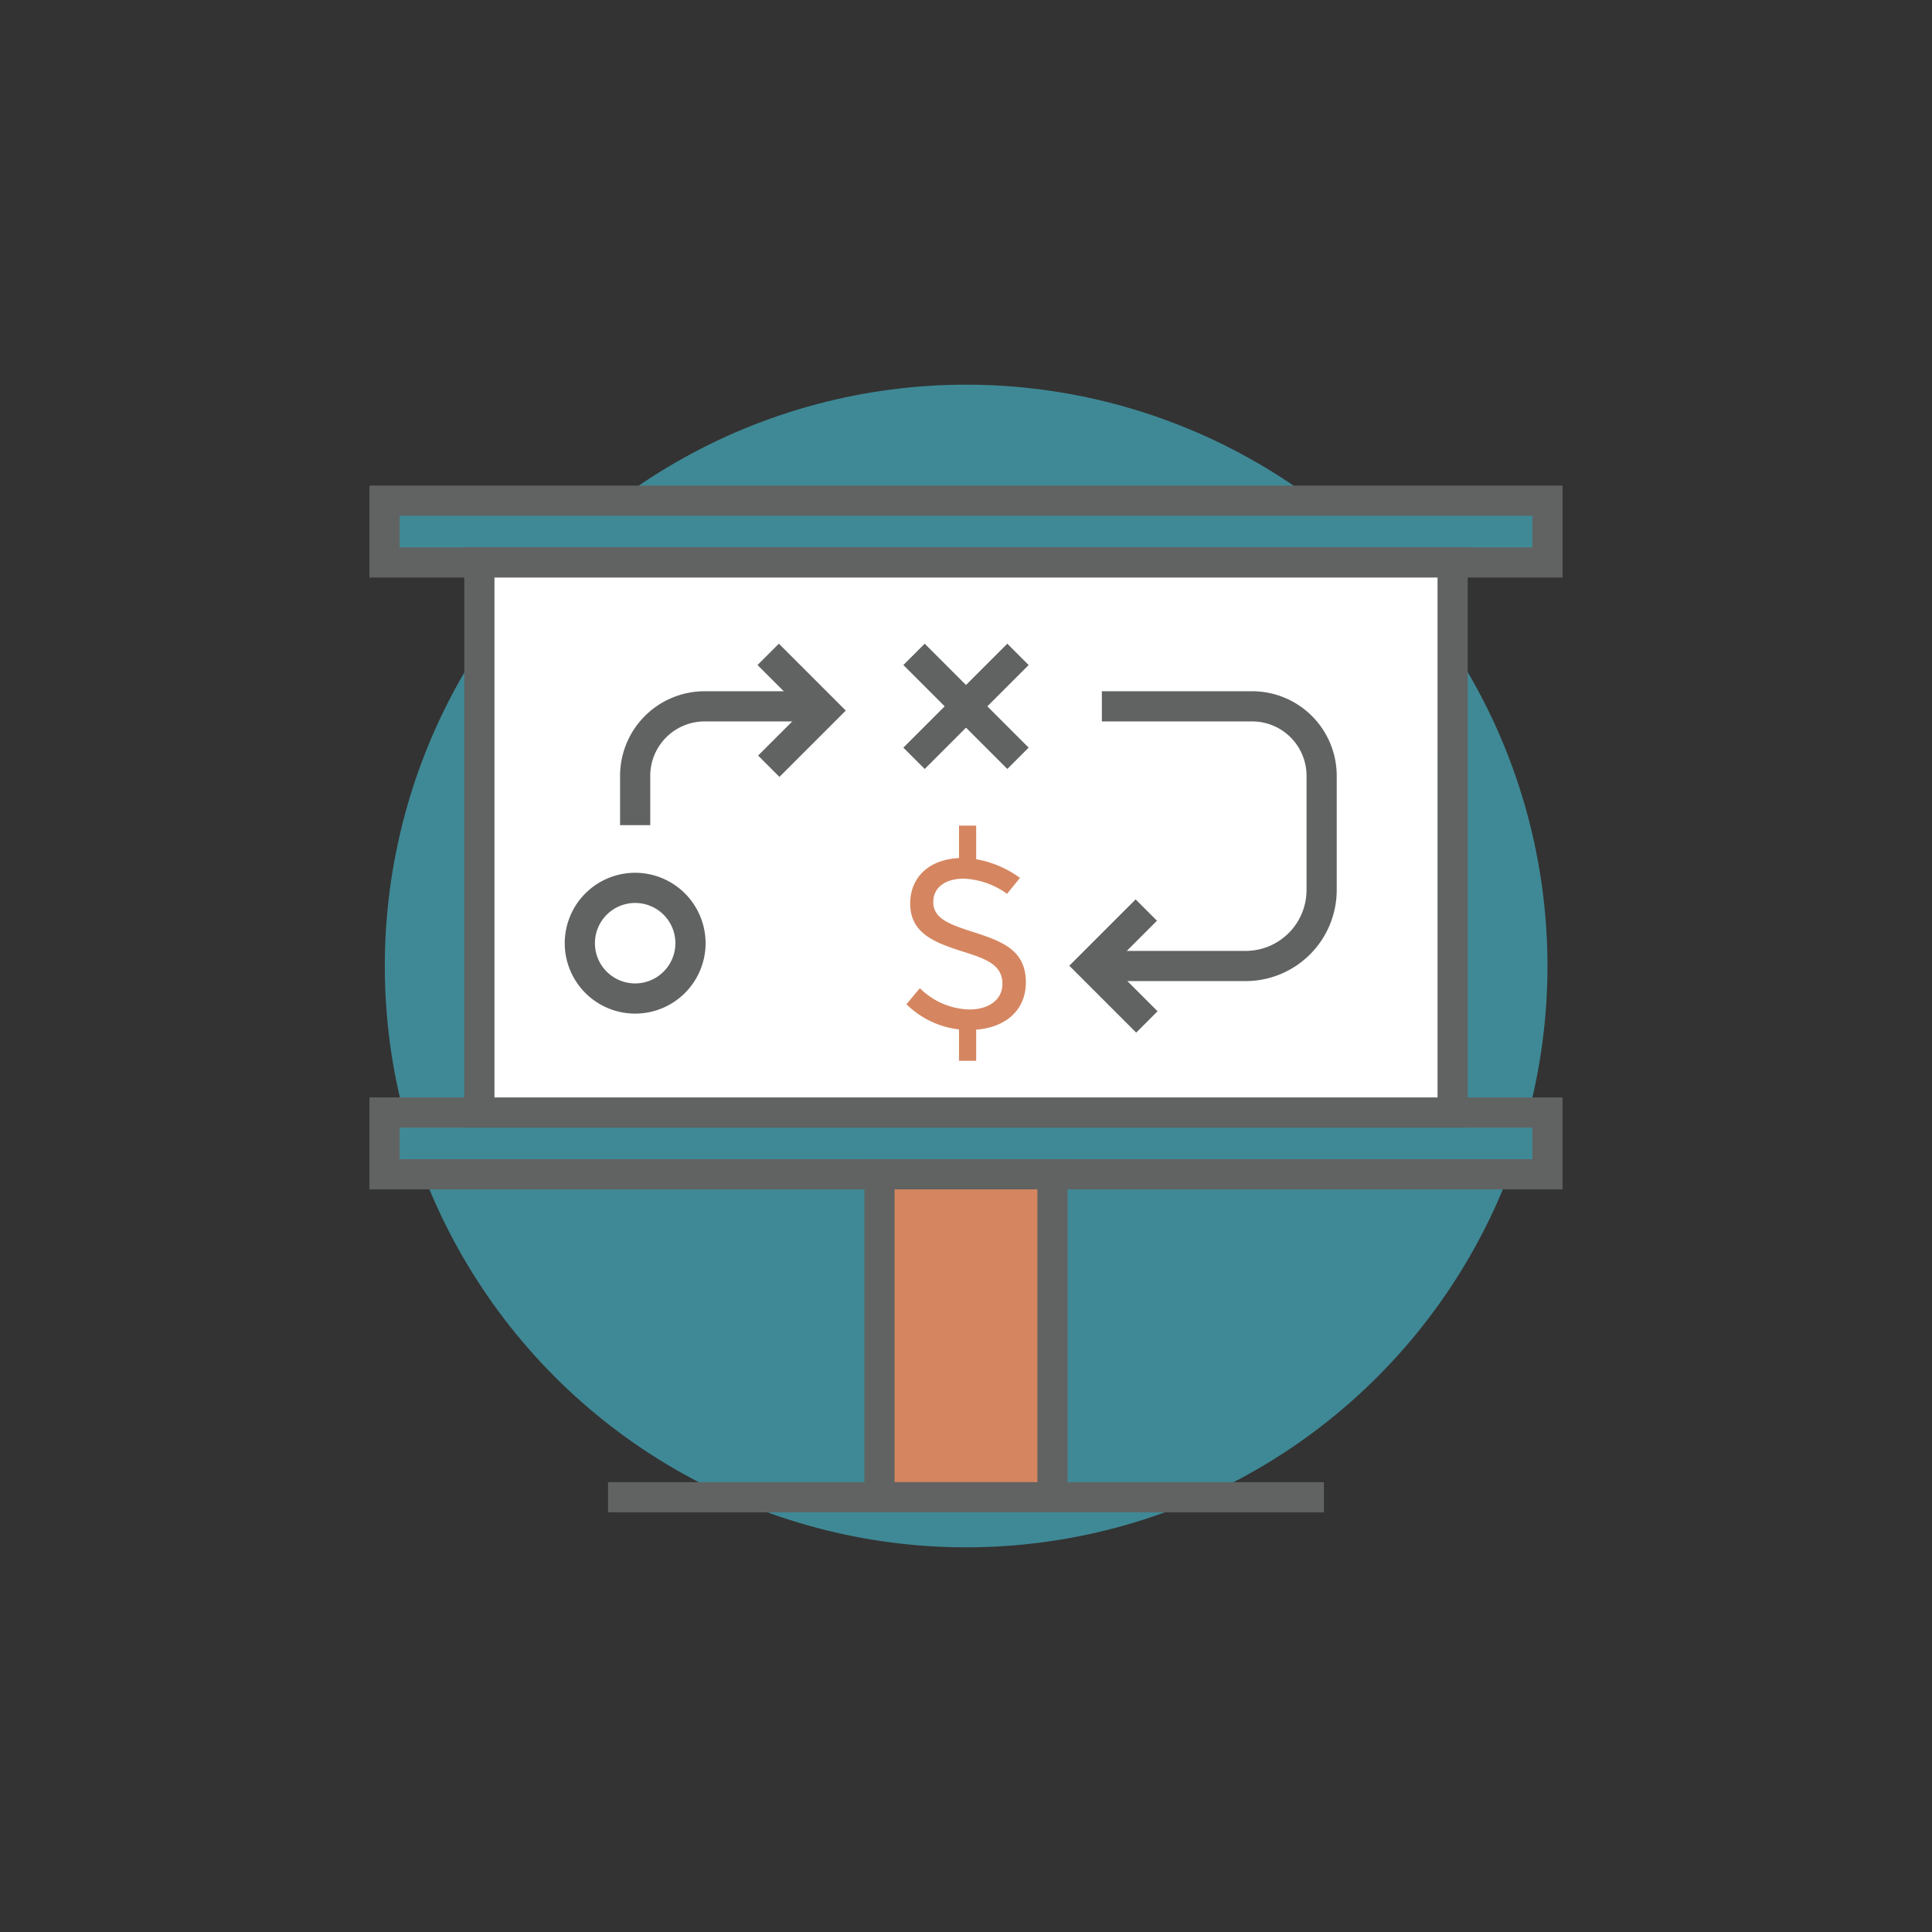 <svg id="Layer_1" data-name="Layer 1" xmlns="http://www.w3.org/2000/svg" viewBox="0 0 256 256"><rect x="0" y="0" width="256" height="256" fill="#333333" stroke="none"/><defs><style>.cls-1{fill:#3F8996;}.cls-2{fill:#616363;}.cls-3{fill:#fff;}.cls-4{fill:#d58660;}</style></defs><title>-</title><circle class="cls-1" cx="128.019" cy="128" r="77.029"/><rect class="cls-1" x="50.952" y="66.345" width="154.096" height="8.183"/><rect class="cls-1" x="50.952" y="147.416" width="154.096" height="8.182"/><path class="cls-2" d="M48.952,64.344V76.527h158.096V64.344Zm154.096,8.183H52.952V68.344h150.096Z"/><path class="cls-2" d="M48.952,145.416v12.183h158.096V145.416Zm154.096,8.183H52.952v-4.183h150.096Z"/><rect class="cls-3" x="63.52" y="74.527" width="128.961" height="72.889"/><path class="cls-2" d="M61.52,72.527v76.889H194.48V72.527Zm128.961,72.889H65.52V76.527H190.48Z"/><rect class="cls-4" x="116.54" y="155.598" width="22.921" height="42.796"/><path class="cls-2" d="M114.54,153.598v46.796h26.921v-46.796Zm22.921,42.796H118.54v-38.796h18.921Z"/><rect class="cls-2" x="80.572" y="196.394" width="94.857" height="4"/><path class="cls-2" d="M84.162,115.647a9.331,9.331,0,1,0,9.331,9.331A9.341,9.341,0,0,0,84.162,115.647Zm0,14.662a5.331,5.331,0,1,1,5.331-5.331A5.337,5.337,0,0,1,84.162,130.309Z"/><rect class="cls-2" x="118.26" y="91.592" width="19.48" height="4" transform="translate(-28.69 117.92) rotate(-44.999)"/><rect class="cls-2" x="126" y="83.852" width="4" height="19.48" transform="translate(-28.689 117.922) rotate(-45)"/><path class="cls-2" d="M93.365,91.592a11.215,11.215,0,0,0-11.203,11.203v6.542h4v-6.542a7.211,7.211,0,0,1,7.203-7.203h15.152v-4Z"/><polygon class="cls-2" points="103.205 85.291 100.376 88.119 106.413 94.156 100.452 100.116 103.28 102.944 112.07 94.156 103.205 85.291"/><path class="cls-2" d="M165.921,91.592H146v4h19.921a7.211,7.211,0,0,1,7.203,7.203v15.135a8.079,8.079,0,0,1-8.07,8.07H144.515v4h20.539A12.084,12.084,0,0,0,177.124,117.929V102.795A11.215,11.215,0,0,0,165.921,91.592Z"/><polygon class="cls-2" points="147.343 127.962 153.304 122.001 150.476 119.173 141.687 127.962 150.552 136.827 153.38 133.999 147.343 127.962"/><path class="cls-4" d="M128.568,123.374c-2.842-.931-4.903-1.712-4.903-3.84,0-1.995,1.662-3.108,4.039-3.109a10.568,10.568,0,0,1,5.735,2.011l1.711-2.111a13.923,13.923,0,0,0-5.801-2.476V109.394l-2.277 0v4.305c-4.156.2-6.466,2.71-6.466,6.018,0,4.056,3.391,5.22,7.114,6.416,3.142.98,5.102,1.795,5.102,4.238,0,2.144-1.861,3.391-4.371,3.392a9.67,9.67,0,0,1-6.566-2.826l-1.778,2.128a11.867,11.867,0,0,0,6.965,3.341v4.156h2.277v-4.123c4.139-.333,6.582-2.776,6.582-6.25v-0C135.931,125.817,132.756,124.704,128.568,123.374Z"/></svg>